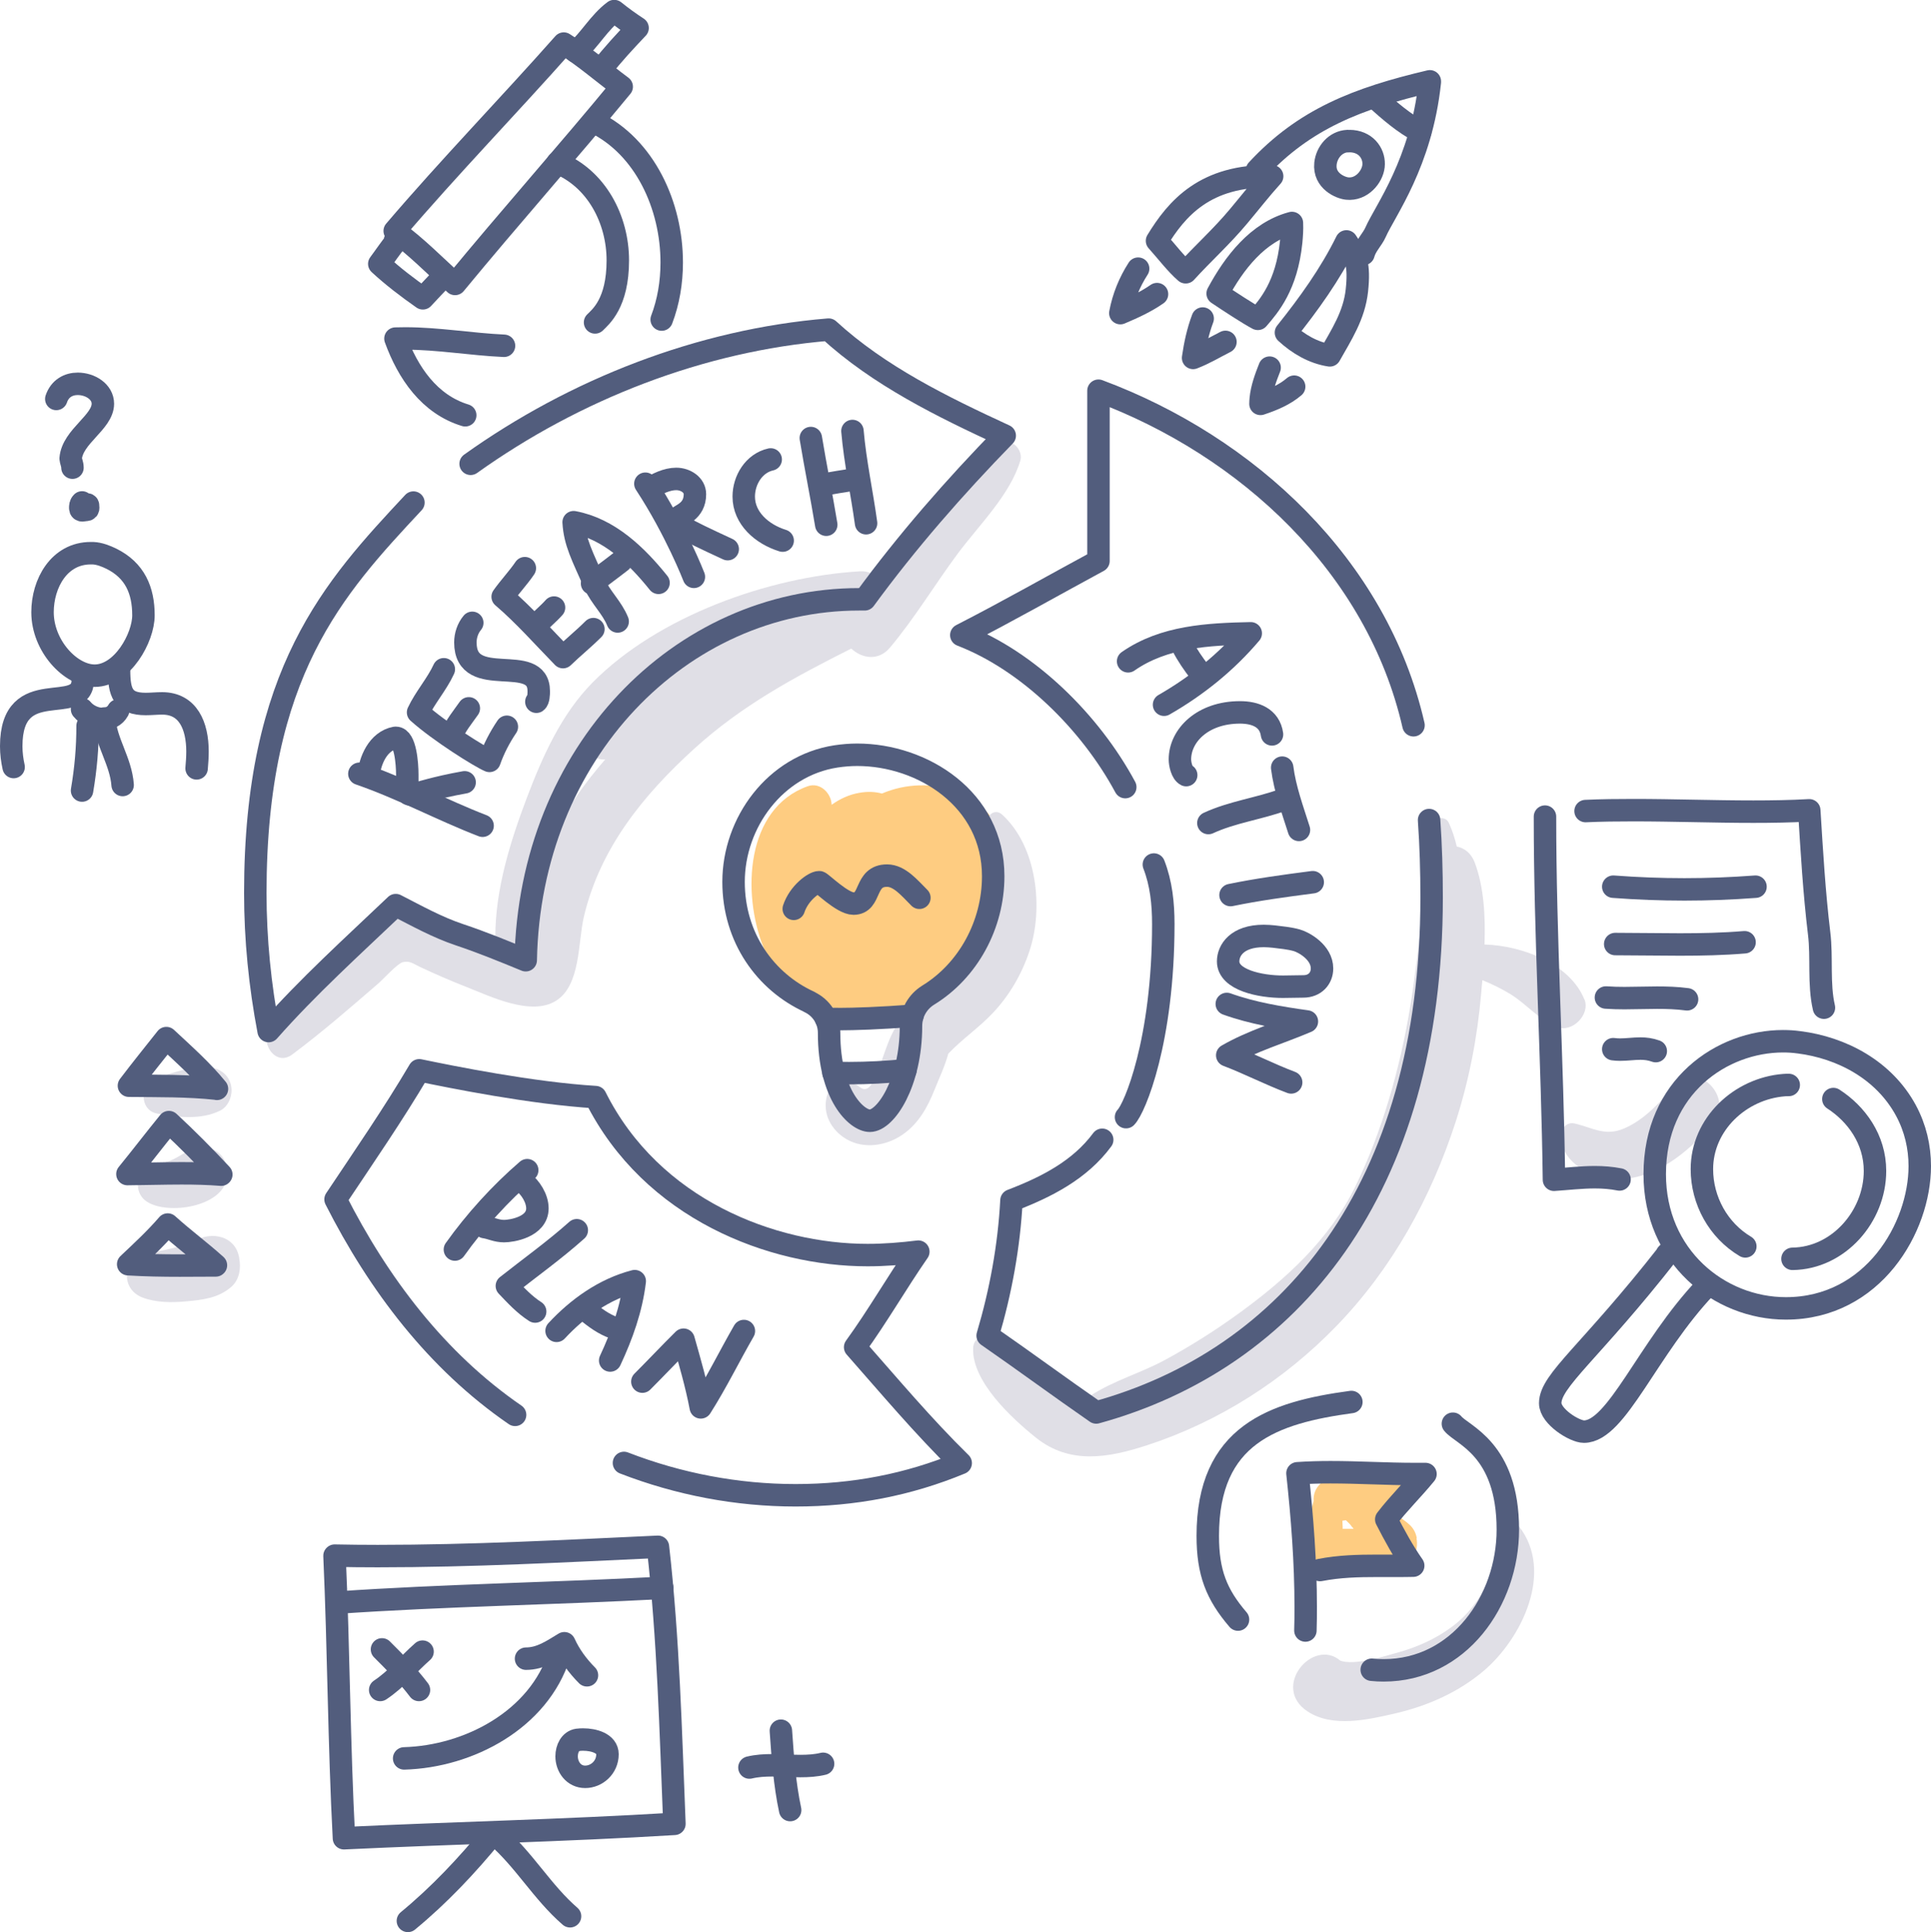 <svg xmlns="http://www.w3.org/2000/svg" id="Layer_1" viewBox="0 0 128.96 129.02"><defs><style>      .cls-1 {        fill: none;        stroke: #525d7d;        stroke-linecap: round;        stroke-linejoin: round;        stroke-width: 1.5px;      }      .cls-2 {        fill: #fecc81;      }      .cls-3 {        fill: #e0dfe6;      }    </style></defs><g><path class="cls-2" d="M67.1,56.52c-.89-3.73-5.02-4.89-8.2-3.53-.44-.12-.94-.15-1.5-.05-.67.11-1.3.4-1.86.8-.02-.76-.76-1.53-1.59-1.24-4.16,1.48-4.4,7.14-2.97,10.74,1.58,3.99,6.33,5.3,10.08,3.6,3.56-1.61,7.01-6.24,6.04-10.31Z"></path><path class="cls-2" d="M94.62,102.71c-.15-.8-.68-1.05-1.23-1.46,1.09-.57,1.16-2.25-.24-2.75-1.2-.43-2.77-.22-4.02.13-.12.03-.24.06-.37.1-.01,0-.02.01-.04.02-.2,0-.4.07-.52.29,0,.01-.01.03-.02.04-.34.32-.48.74-.45,1.15-.15.54-.25,1.1-.35,1.63-.15.85-.22,1.78.52,2.39.7.57,1.76.44,2.59.46.92.03,2.05.24,2.94,0,.87-.24,1.34-1.12,1.17-1.99ZM89.67,102.1s0-.07,0-.11c0-.15-.02-.29-.02-.44.07-.01.14-.02.21-.03.01,0,.02,0,.04.01.14.13.27.26.38.41.04.05.08.1.12.15-.25,0-.51,0-.72,0Z"></path><path class="cls-3" d="M15.98,84.01s-.02-.08-.03-.13c-.32-1.5-2.16-1.7-3.17-.84.25-.22-.12-.01-.23.02-.35.11-.71.21-1.07.3-.65.16-1.33.25-1.97.48-1.39.51-1.36,2.28,0,2.8.9.35,1.97.35,2.92.26,1.11-.1,2.17-.22,3.03-.98.54-.48.65-1.26.51-1.92Z"></path><path class="cls-3" d="M14.01,76.69c-1.08-.27-1.6.32-2.47.74-.51.24-1.2.35-1.72.66-.83.5-.79,1.66,0,2.16,1.41.9,5,.34,5.33-1.55.15-.85-.22-1.78-1.14-2.01Z"></path><path class="cls-3" d="M15.41,72.4c-.19-.71-.82-1.09-1.51-1.15-1.08-.1-2.37.42-3.41.7-1.14.31-1.25,2.17,0,2.41,1.35.26,2.93.43,4.2-.19.62-.3.9-1.14.72-1.77Z"></path><path class="cls-3" d="M111.82,72.5c-.94,1.09-1.97,2.25-3.32,2.84-1.3.57-2.11-.03-3.35-.32-.33-.08-.71.1-.79.45-.5,1.98,1.88,3.23,3.54,3.27,2.63.06,4.85-1.8,6.47-3.69,1.51-1.75-1.03-4.32-2.55-2.55Z"></path><path class="cls-3" d="M105.81,66.74c-.92-2.31-4.03-3.59-6.67-3.67.07-1.9-.04-3.85-.65-5.47-.24-.64-.71-.98-1.2-1.07-.13-.55-.3-1.08-.53-1.58-.23-.52-1.02-.34-1.16.15-.5,1.78-.4,3.74-.59,5.57-.23,2.21-.48,4.43-.84,6.62-.67,4.04-1.86,8.27-3.66,11.95-1.72,3.52-4.6,6.15-7.73,8.43-1.6,1.16-3.27,2.22-5.01,3.16-1.57.85-3.44,1.38-4.93,2.36-.46-.02-.89-.1-1.28-.3-1.88-.96-3.37-3.37-5.5-3.68-.55-.08-1.04.21-1.07.81-.09,2.22,2.57,4.68,4.18,5.97,2.27,1.83,4.85,1.36,7.43.52,4.81-1.57,9.16-4.35,12.67-7.98,3.72-3.85,6.29-8.53,7.94-13.6.9-2.79,1.46-5.68,1.71-8.6.02-.29.05-.58.08-.88.65.27,1.28.57,1.88.94,1.1.68,1.9,1.71,3.1,2.19,1.01.41,2.24-.83,1.84-1.84Z"></path><path class="cls-3" d="M66.92,29.54c-2.25.86-4.05,3.15-5.59,4.92-1.06,1.22-2.19,2.48-3.2,3.8-.2-.08-.43-.13-.7-.11-6.1.36-13.5,3.01-17.86,7.43-2.09,2.12-3.34,4.94-4.38,7.68-1.11,2.93-2.12,6.15-2.11,9.33-.64-.19-1.27-.39-1.9-.6-1.49-.52-3.25-1.68-4.87-1.24-1.55.41-2.73,2.06-3.81,3.14-1.52,1.52-3.03,3.03-4.43,4.66-.81.95.28,2.73,1.44,1.87,2-1.49,3.88-3.13,5.77-4.76.29-.25,1.26-1.32,1.62-1.41.44-.11.68.09,1.11.3,1.02.48,2.05.93,3.1,1.34,1.61.63,4.34,1.99,6.02.94,1.66-1.04,1.46-3.91,1.86-5.6,1.07-4.57,3.96-8.13,7.37-11.23,3.2-2.91,6.73-4.8,10.49-6.69.71.66,1.81.86,2.59-.07,1.66-1.98,3.01-4.24,4.55-6.31,1.4-1.87,3.48-3.91,4.15-6.17.2-.67-.5-1.48-1.21-1.21ZM37,55.7c-.22.43-.42.86-.61,1.3.82-3,1.76-5.97,3.54-8.38-.17.34-.33.68-.47,1.04-.26.7.38,1.11.96,1.05-1.33,1.53-2.52,3.19-3.43,4.99Z"></path><path class="cls-3" d="M66.92,54.39c-.44-.4-1.04,0-.95.55.56,3.2,1.05,6-.88,8.89-.93,1.39-2.5,2.27-3.66,3.43-.15.03-.29.09-.44.17-1.42.77-1.75,2.55-2.31,3.94-.22.54-.59,1.76-1.26,1.22-.75-.6-1.91-.45-2.19.58-.33,1.18.28,2.31,1.32,2.91,1.17.67,2.65.43,3.72-.31,1.08-.74,1.68-1.84,2.15-3.02.29-.73.69-1.56.91-2.39.93-.98,2.02-1.71,2.96-2.7,1.12-1.18,1.95-2.61,2.46-4.15.96-2.89.5-7.01-1.84-9.13Z"></path><path class="cls-3" d="M101.43,101.91c-.26-.34-.8-.11-.9.24-.75,2.56-1.34,4.86-3.63,6.53-1.06.78-2.29,1.32-3.55,1.67-.86.24-2.9.89-3.84.54-1.83-1.55-4.64,1.77-2.19,3.39,1.68,1.11,4.07.55,5.92.12,2.13-.5,4.16-1.4,5.84-2.82,2.55-2.16,4.73-6.64,2.36-9.66Z"></path></g><g><path class="cls-1" d="M54.05,66.91c.8.37,1.32,1.17,1.32,2.05,0,0,0,0,0,.01,0,4.2,1.86,5.87,2.72,5.87,1.05,0,2.75-2.51,2.75-6.34,0-.84.44-1.61,1.15-2.05,2.66-1.63,4.34-4.69,4.34-7.94,0-5.16-4.73-8.11-9.08-8.11-.48,0-.95.04-1.42.11-4.05.62-6.84,4.41-6.84,8.38,0,3.74,2.15,6.68,5.06,8.01Z"></path><path class="cls-1" d="M55.17,68.04c.32,0,.65.01.97.01.76,0,2.71-.05,4.8-.23"></path><path class="cls-1" d="M55.66,71.64c.35.01.7.02,1.04.02,1.26,0,2.52-.07,3.77-.19"></path><path class="cls-1" d="M53.01,60.69c.35-1.06,1.35-1.78,1.7-1.78.13,0,1.54,1.43,2.29,1.43,1.23,0,.68-1.87,2.24-1.87.83,0,1.5.82,2.16,1.48"></path><path class="cls-1" d="M120.13,69.6c-.35-.05-.71-.07-1.05-.07-4.07,0-8.57,3.02-8.57,8.88,0,5.47,4.28,8.96,8.76,8.96,5.83,0,8.94-5.41,8.94-9.5,0-1.28-.29-2.54-.92-3.71-1.47-2.72-4.3-4.2-7.15-4.56Z"></path><path class="cls-1" d="M119.71,84.06c3.08-.04,5.51-2.84,5.51-5.87,0-2.12-1.25-3.81-2.78-4.8"></path><path class="cls-1" d="M119.46,72.45c-.1,0-.21,0-.31.01-2.95.23-5.49,2.62-5.49,5.61,0,2.1,1.1,4.09,2.9,5.16"></path><path class="cls-1" d="M103.18,54.53c0,8.08.5,16.17.6,24.25.91-.06,1.82-.17,2.73-.17.55,0,1.09.04,1.65.15"></path><path class="cls-1" d="M105.89,54.16c1.07-.05,2.14-.06,3.21-.06,2.66,0,5.33.1,8,.1,1.25,0,2.49-.02,3.73-.09.17,2.74.33,5.49.66,8.22.2,1.61-.05,3.36.32,4.96"></path><path class="cls-1" d="M107.74,59.21c1.6.12,3.18.18,4.75.18s3.14-.06,4.75-.18"></path><path class="cls-1" d="M107.87,63.04c1.42,0,2.87.03,4.32.03s2.9-.03,4.32-.15"></path><path class="cls-1" d="M107.25,66.61c.42.03.83.04,1.24.04.73,0,1.45-.03,2.17-.03.66,0,1.33.02,2.01.11"></path><path class="cls-1" d="M107.74,70.06c.15.02.3.03.45.03.47,0,.91-.07,1.37-.07.33,0,.66.04,1.02.17"></path><path class="cls-1" d="M111.32,83.75l.13-.13c-5.25,6.71-7.92,8.55-7.92,10.08,0,.89,1.62,1.9,2.25,1.9,2.2,0,4.23-5.55,8.15-9.67"></path><path class="cls-1" d="M37.65,2.91c1.35.85,2.58,1.92,3.87,2.88-3.65,4.43-7.48,8.74-11.13,13.17-1.33-1.2-2.59-2.5-4.03-3.54,3.68-4.31,7.58-8.32,11.29-12.51Z"></path><path class="cls-1" d="M26.38,16.05h.12c-.43.51-.78,1.05-1.17,1.57.92.85,1.91,1.6,2.91,2.3.45-.48.89-.96,1.34-1.41"></path><path class="cls-1" d="M40.19,4.58c.74-.96,1.57-1.84,2.39-2.71-.54-.35-1.06-.73-1.56-1.13-1.01.75-1.61,1.9-2.55,2.72"></path><path class="cls-1" d="M31.07,27.73c-2.4-.73-3.83-2.84-4.66-5.12.22,0,.44-.01.66-.01,2.2,0,4.39.39,6.59.49"></path><path class="cls-1" d="M37.23,10.87c2.62,1.05,4.03,3.8,4.03,6.52,0,2.86-1.15,3.77-1.52,4.14"></path><path class="cls-1" d="M39.69,8.16c3.38,1.64,5.17,5.58,5.17,9.37,0,1.33-.22,2.63-.67,3.81"></path><path class="cls-1" d="M14.48,72.7c-1.95-.21-3.92-.18-5.87-.2.82-1.08,1.66-2.12,2.5-3.18,1.17,1.09,2.38,2.16,3.38,3.39Z"></path><path class="cls-1" d="M14.77,78.44c-.88-.07-1.76-.09-2.64-.09-1.21,0-2.41.04-3.62.05.94-1.15,1.83-2.32,2.77-3.47,1.21,1.12,2.37,2.29,3.5,3.5Z"></path><path class="cls-1" d="M14.41,84.5c-.81,0-1.61.01-2.41.01-1.15,0-2.29-.02-3.44-.09.91-.86,1.83-1.71,2.64-2.65,1.05.95,2.19,1.79,3.22,2.72Z"></path><path class="cls-1" d="M88.16,104.84c1.29-.25,2.56-.28,3.82-.28.42,0,.84,0,1.27,0,.37,0,.75,0,1.13-.01-.68-.97-1.25-2.02-1.8-3.09.82-1.07,1.78-2,2.62-3.03-.25,0-.49,0-.74,0-1.85,0-3.73-.12-5.6-.12-.74,0-1.47.02-2.21.07.32,2.95.55,5.94.55,8.89,0,.54,0,1.08-.02,1.61"></path><path class="cls-1" d="M90.25,93.62c-5.22.71-9.59,2.17-9.59,8.94,0,2.45.58,3.91,2.02,5.59"></path><path class="cls-1" d="M91.61,111.5c.27.03.54.04.8.04,5.01,0,8.29-4.63,8.29-9.4,0-5.41-3.07-6.31-3.67-7.07"></path><path class="cls-1" d="M22.35,103.88c.96.02,1.92.03,2.88.03,6.25,0,12.46-.33,18.71-.62.7,6.17.85,12.33,1.1,18.5-7.34.45-14.74.61-22.07.96-.33-6.26-.35-12.61-.63-18.86Z"></path><path class="cls-1" d="M22.48,107.02c7.25-.5,14.5-.6,21.75-.99"></path><path class="cls-1" d="M25.39,112.85c1.11-.74,1.84-1.69,2.83-2.56"></path><path class="cls-1" d="M25.51,110.14c.86.86,1.73,1.73,2.47,2.71"></path><path class="cls-1" d="M26.99,117.42c4.32-.12,9-2.59,10.36-6.91"></path><path class="cls-1" d="M35.13,110.76c.99,0,1.76-.55,2.56-1.03.36.8.9,1.53,1.51,2.14"></path><path class="cls-1" d="M38.58,116.18c-.49.07-.74.59-.74,1.1,0,.7.47,1.37,1.24,1.37s1.49-.63,1.49-1.51c0-.73-.92-.98-1.62-.98-.12,0-.24,0-.37.03Z"></path><path class="cls-1" d="M27.24,128.27c2.1-1.73,3.95-3.7,5.67-5.8"></path><path class="cls-1" d="M33.16,122.59c1.85,1.6,3.06,3.77,4.91,5.37"></path><path class="cls-1" d="M52.15,115.57c.12,1.73.25,3.58.62,5.3"></path><path class="cls-1" d="M50.05,118.03c.5-.12,1.01-.15,1.52-.15.63,0,1.26.05,1.88.05.52,0,1.03-.03,1.52-.15"></path><path class="cls-1" d="M6.21,36.94s-.1,0-.15,0c-2.11,0-3.22,2.02-3.22,3.94,0,2.25,1.87,4.24,3.48,4.24,1.86,0,3.26-2.54,3.26-4.03,0-1.67-.57-3-2.14-3.78-.35-.17-.79-.35-1.23-.37Z"></path><path class="cls-1" d="M5.48,45.02c.03.12.05.25.05.38,0,2.52-4.78-.45-4.78,4.43,0,.47.06.94.16,1.39"></path><path class="cls-1" d="M7.95,44.65s0,.06,0,.08c0,1.52.26,2.28,1.78,2.28.37,0,.74-.04,1.1-.04,1.73,0,2.36,1.49,2.36,3.22,0,.38-.03.76-.06,1.12"></path><path class="cls-1" d="M5.48,47.36c.33.4.87.65,1.37.65.42,0,.82-.17,1.04-.57"></path><path class="cls-1" d="M5.85,48.47c0,1.48-.12,2.84-.37,4.32"></path><path class="cls-1" d="M6.96,47.98c.12,1.6,1.11,2.84,1.23,4.44"></path><path class="cls-1" d="M3.76,26.64c.24-.71.82-1.01,1.43-1.01.84,0,1.68.53,1.68,1.33,0,1.24-2.03,2.18-2.15,3.65,0,0,0,0,0,.01,0,.13.12.37.12.61"></path><path class="cls-1" d="M5.48,33.55c-.12.12-.12.25-.12.37,0,0,0,0,0,0,0,.13.07.16.15.16.08,0,.17-.03.23-.03.12,0,.15-.06.15-.14,0-.29-.02-.22-.28-.22"></path><path class="cls-1" d="M41.67,97.69c3.66,1.42,7.57,2.16,11.46,2.16s7.53-.7,11.03-2.15c-2.49-2.44-4.74-5.12-7.05-7.74,1.51-2.08,2.77-4.29,4.22-6.38-1.13.14-2.26.23-3.39.23-6.36,0-14.41-3.04-18.17-10.55-4.27-.26-9.6-1.34-11.77-1.79-1.74,2.95-3.69,5.77-5.59,8.62,2.87,5.66,6.76,10.8,11.99,14.39"></path><path class="cls-1" d="M27.61,33.56c-5.29,5.67-10.56,11.32-10.56,26.07,0,3.1.31,6.17.89,9.22,2.62-2.97,5.61-5.67,8.49-8.41,1.39.71,2.74,1.47,4.26,1.98,1.5.5,2.96,1.1,4.42,1.7.26-13.86,10.35-24.1,22.26-24.1.13,0,.25,0,.38,0,2.83-3.87,5.99-7.48,9.35-10.93-4.18-1.93-8.39-3.99-11.76-7.08-8.55.7-16.95,3.99-23.91,8.96"></path><path class="cls-1" d="M75.15,52.56c-2.33-4.33-6.48-8.43-10.95-10.15,3.09-1.58,6.09-3.29,9.16-4.95v-11.37c9.93,3.7,18.61,11.7,21.04,22.34"></path><path class="cls-1" d="M77.06,57.73c.49,1.26.63,2.61.63,3.98,0,7.79-1.91,12.31-2.49,12.89"></path><path class="cls-1" d="M73.61,76.11c-1.49,2.02-3.73,3.16-6.06,4.05-.16,3.06-.72,6.1-1.59,9.03,2.44,1.69,4.81,3.44,7.25,5.13,12.83-3.53,22.4-14.77,22.4-34.4,0-1.73-.05-3.46-.17-5.16"></path><path class="cls-1" d="M83.95,11.36c3.16-3.42,6.71-4.79,11.54-5.93,0,.02,0,.04,0,.05-.57,5.41-2.99,8.59-3.62,10.02-.22.5-.66.89-.81,1.46"></path><path class="cls-1" d="M90,9.42c-.82.04-1.4.75-1.48,1.51-.12,1.16,1.02,1.62,1.45,1.66.96.1,1.68-.77,1.76-1.5s-.4-1.56-1.41-1.66c-.11-.01-.21-.01-.32,0Z"></path><path class="cls-1" d="M91.91,6.6c.9.8,1.85,1.64,2.94,2.2"></path><path class="cls-1" d="M79.19,18.18c1.14-1.26,2.38-2.36,3.53-3.74.79-.94,1.46-1.81,2.24-2.67-4.49-.1-6.38,2.17-7.69,4.31.64.71,1.27,1.55,1.91,2.1Z"></path><path class="cls-1" d="M84.01,21.29c.75-.87,1.92-2.22,2.22-5.13.04-.42.07-.84.05-1.27-2.28.61-3.86,2.66-4.96,4.71.79.53,2.04,1.35,2.68,1.69Z"></path><path class="cls-1" d="M89.92,16.12c.64.92.88,1.59.7,3.27s-1.04,2.97-1.81,4.34c-1.1-.17-2.11-.76-2.93-1.52,1.52-1.9,2.97-3.91,4.04-6.09Z"></path><path class="cls-1" d="M76.01,17.94c-.58.9-.99,1.9-1.19,2.97.85-.36,1.69-.74,2.45-1.27"></path><path class="cls-1" d="M80.32,21.27c-.32.85-.51,1.73-.64,2.63.76-.29,1.45-.71,2.16-1.07"></path><path class="cls-1" d="M84.79,24.55c-.26.66-.52,1.36-.59,2.07-.01.12-.02.23-.02.35.81-.27,1.61-.6,2.25-1.15"></path><path class="cls-1" d="M24,51.67c2.82.97,5.46,2.4,8.23,3.47"></path><path class="cls-1" d="M24.6,51.86c.09-1.06.64-2.37,1.8-2.59.01,0,.02,0,.04,0,.63,0,.76,1.71.76,2.46,0,.14,0,.29,0,.43,0,1.51-.25.81,3.83.08"></path><path class="cls-1" d="M29.64,44.69c-.47,1.02-1.25,1.88-1.72,2.88,1.43,1.28,4.13,2.97,4.77,3.24.28-.8.68-1.57,1.16-2.28"></path><path class="cls-1" d="M30.15,49.13c.28-.69.74-1.23,1.16-1.83"></path><path class="cls-1" d="M31.54,41.59c-.3.36-.46.84-.46,1.31,0,3.25,4.9.58,4.9,3.26,0,.18-.01.6-.16.7"></path><path class="cls-1" d="M35.05,37.94c-.44.65-1.02,1.26-1.48,1.91,1.44,1.23,2.7,2.67,4.03,4.03.66-.64,1.37-1.21,2.03-1.87"></path><path class="cls-1" d="M35.84,41.73c.37-.42.79-.74,1.16-1.16"></path><path class="cls-1" d="M41.25,41.5c-.37-.92-1.14-1.61-1.53-2.49-.85-1.92-1.33-2.79-1.41-4.14,2.36.44,4.2,2.22,5.67,4.05"></path><path class="cls-1" d="M39.54,38.96c.65-.51,1.29-.97,1.94-1.48"></path><path class="cls-1" d="M43.1,32.3c2.04,3.11,3.24,6.22,3.24,6.22"></path><path class="cls-1" d="M43.38,32.62c.49-.31,1.16-.64,1.78-.64s1.25.4,1.25,1.02c0,2.35-4.01.81,2.19,3.67"></path><path class="cls-1" d="M51.47,30.68c-1.12.25-1.8,1.38-1.8,2.48,0,1.44,1.21,2.51,2.6,2.94"></path><path class="cls-1" d="M54.15,29.25c.32,1.94.71,3.85,1.03,5.79"></path><path class="cls-1" d="M56.93,28.78c.18,2.08.63,4.12.91,6.16"></path><path class="cls-1" d="M54.75,32.44c.79-.23,1.62-.28,2.4-.46"></path><path class="cls-1" d="M77.74,47.06c2.18-1.25,4.16-2.84,5.79-4.77-2.82.06-5.8.2-8.19,1.87"></path><path class="cls-1" d="M78.97,43.12c.31.62.74,1.23,1.17,1.79"></path><path class="cls-1" d="M84.95,49.04c-.16-1.12-1.13-1.47-2.14-1.47-2.49,0-4.01,1.54-4.01,3.14,0,.31.13.91.42,1.05"></path><path class="cls-1" d="M80.7,54.96c1.6-.74,3.35-.95,5.02-1.56"></path><path class="cls-1" d="M85.63,51.26c.18,1.42.69,2.8,1.12,4.16"></path><path class="cls-1" d="M82.18,59.77c1.79-.37,3.64-.62,5.49-.86"></path><path class="cls-1" d="M85.07,62.54c-.21-.02-.44-.04-.67-.04-1.8,0-2.38.97-2.38,1.7,0,1.24,2.13,1.69,3.66,1.69.46,0,.92-.02,1.36-.02.78,0,1.25-.54,1.25-1.2,0-1.08-1.22-1.75-1.68-1.88-.49-.14-1.05-.19-1.54-.25Z"></path><path class="cls-1" d="M81.93,67.04c1.72.62,3.57.92,5.35,1.17-1.78.76-3.64,1.29-5.32,2.26,1.45.55,2.81,1.26,4.27,1.81"></path><path class="cls-1" d="M30.38,83.44c1.36-1.91,3.04-3.76,4.83-5.3"></path><path class="cls-1" d="M34.88,78.88c.56.42,1.01,1.15,1.01,1.81,0,1.26-1.75,1.52-2.22,1.52-.52,0-.85-.2-1.31-.27"></path><path class="cls-1" d="M38.52,82.15c-1.49,1.33-3.1,2.48-4.67,3.72.59.62,1.18,1.26,1.89,1.71"></path><path class="cls-1" d="M37.17,88.87c1.41-1.52,3.18-2.79,5.22-3.32-.22,1.85-.85,3.61-1.64,5.3"></path><path class="cls-1" d="M39.14,87.51c.62.49,1.17.92,1.91,1.17"></path><path class="cls-1" d="M42.9,92.26c.93-.93,1.82-1.88,2.75-2.8.42,1.49.86,2.99,1.15,4.52,1.05-1.65,1.9-3.4,2.88-5.1"></path></g></svg>
